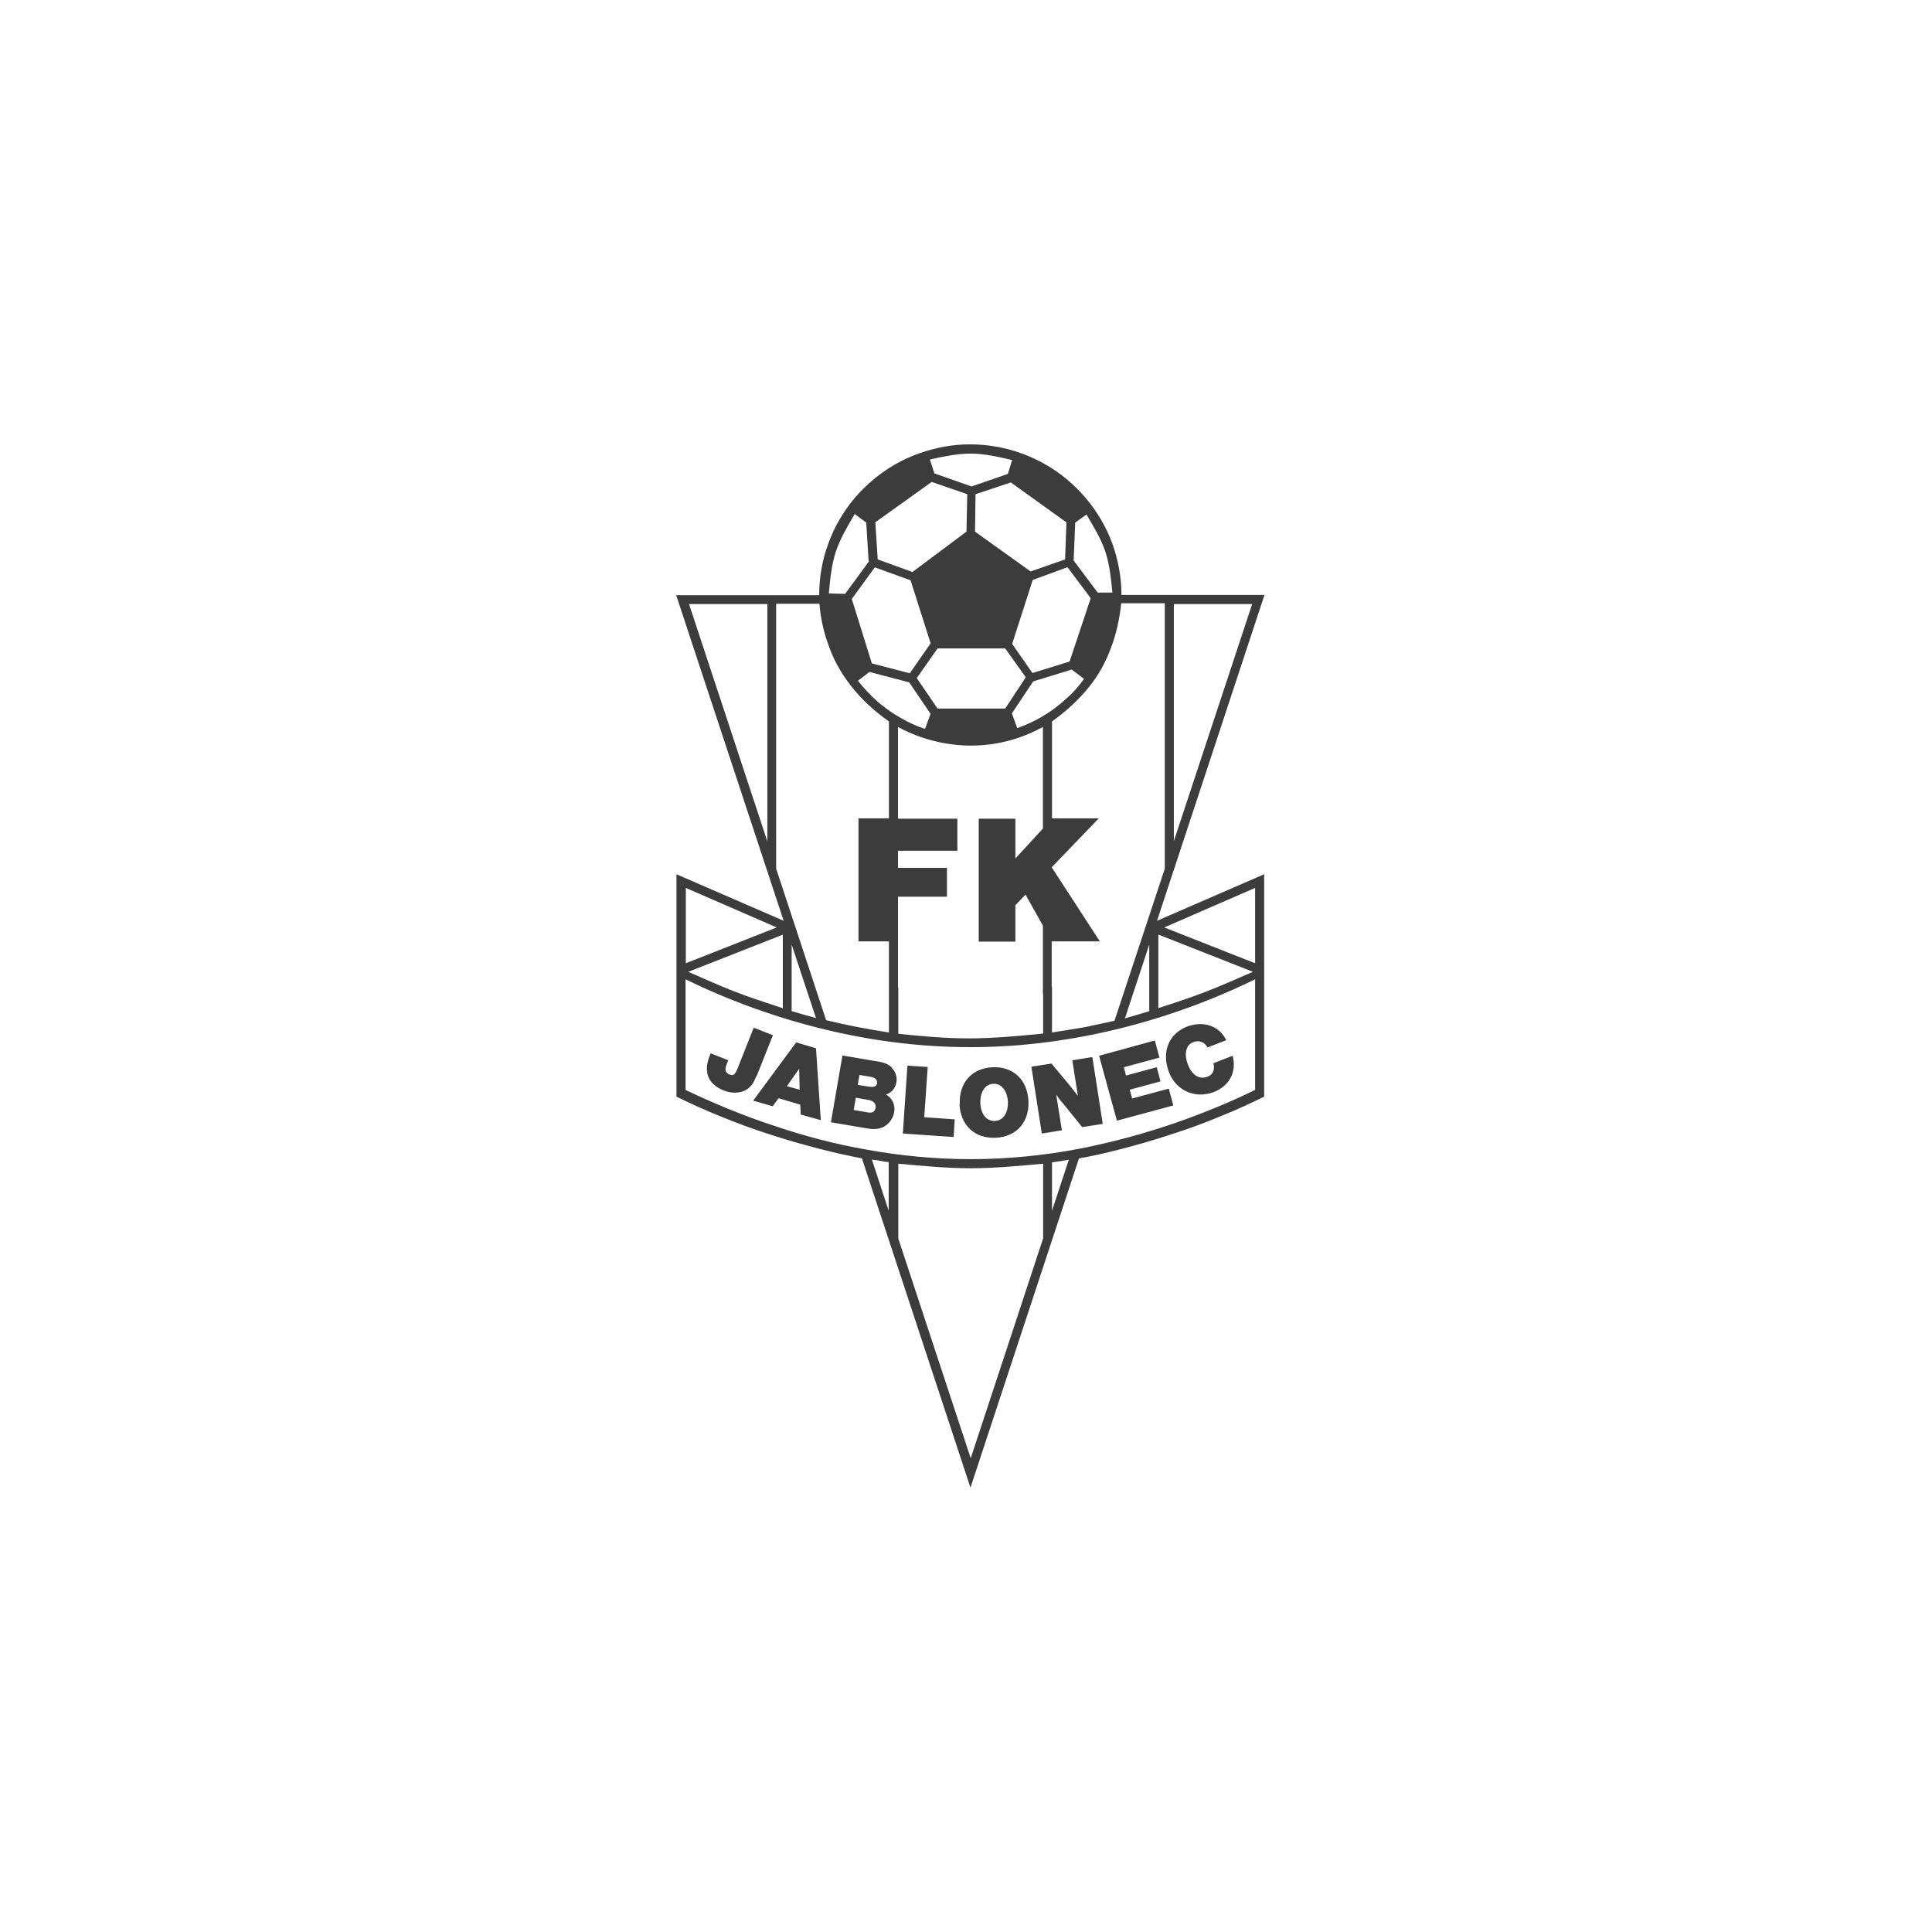 <svg width="45" height="45" viewBox="0 0 45 45" fill="none" xmlns="http://www.w3.org/2000/svg">
<path d="M27.229 24.976C27.397 25.406 27.839 25.599 28.269 25.437C28.636 25.294 28.81 24.964 28.711 24.59L28.263 24.765C28.3 24.914 28.256 25.026 28.132 25.076C27.939 25.151 27.771 25.051 27.671 24.802C27.572 24.547 27.621 24.335 27.796 24.273C27.933 24.223 28.051 24.267 28.126 24.397L28.561 24.229C28.406 23.893 28.026 23.768 27.646 23.912C27.217 24.08 27.049 24.515 27.229 24.976ZM25.598 24.584L26.015 26.103L27.329 25.748L27.223 25.356L26.37 25.586L26.314 25.381L27.03 25.188L26.943 24.858L26.227 25.051L26.177 24.858L27.005 24.634L26.899 24.235L25.604 24.59L25.598 24.584ZM24.496 24.771L24.023 24.846L24.266 26.402L24.733 26.327L24.602 25.499C24.671 25.599 24.727 25.667 24.783 25.729L25.206 26.252L25.685 26.178L25.443 24.621L24.976 24.696L25.106 25.524C25.038 25.437 24.963 25.343 24.92 25.288L24.496 24.777V24.771ZM22.834 25.692C22.828 25.431 22.946 25.25 23.139 25.244C23.563 25.225 23.606 26.097 23.17 26.109C22.977 26.115 22.847 25.954 22.834 25.692ZM22.349 25.711C22.367 26.203 22.697 26.52 23.183 26.501C23.668 26.483 23.973 26.146 23.955 25.655C23.936 25.157 23.606 24.839 23.127 24.858C22.641 24.877 22.336 25.213 22.355 25.711M21.135 24.827L21.029 26.402L22.212 26.483L22.237 26.072L21.527 26.022L21.608 24.852L21.135 24.821V24.827ZM17.624 25.063L18.003 24.111L17.555 23.937L17.176 24.895C17.119 25.032 17.076 25.063 16.989 25.026C16.833 24.964 16.914 24.814 16.964 24.696L16.553 24.534C16.541 24.553 16.541 24.572 16.534 24.578C16.379 24.97 16.485 25.25 16.858 25.399C17.045 25.474 17.269 25.474 17.431 25.35C17.512 25.281 17.555 25.219 17.617 25.063M18.626 25.381L18.327 25.3L18.614 24.895L18.626 25.387V25.381ZM18.651 25.96L19.118 26.09L19.006 24.416L18.545 24.279L17.543 25.636L17.997 25.767L18.134 25.58L18.639 25.729L18.651 25.96ZM20.431 25.225C20.413 25.337 20.301 25.319 20.213 25.306L19.977 25.269L20.02 25.038L20.251 25.076C20.332 25.088 20.444 25.119 20.425 25.225M19.933 25.568L20.213 25.617C20.307 25.63 20.413 25.68 20.394 25.798C20.375 25.904 20.319 25.935 20.176 25.904L19.884 25.854L19.933 25.568ZM20.78 24.87C20.693 24.79 20.612 24.746 20.388 24.715L19.622 24.584L19.354 26.14L20.126 26.271C20.238 26.29 20.301 26.302 20.375 26.296C20.799 26.296 21.017 25.723 20.637 25.493C20.898 25.412 20.967 25.07 20.774 24.877M27.341 14.07H29.165L27.341 19.591V14.07ZM27.13 20.233L25.959 23.775C25.735 23.825 25.511 23.874 25.268 23.924C25.026 23.968 24.764 24.005 24.503 24.049V22.984H24.297V24.074C23.718 24.13 23.139 24.186 22.579 24.186C22.019 24.186 21.471 24.136 20.923 24.08V23.003H20.911L20.705 22.99V24.049C20.22 23.974 19.728 23.881 19.242 23.762L18.078 20.233V14.063H19.087C19.112 14.387 19.18 14.711 19.298 15.028C19.41 15.352 19.578 15.663 19.815 15.968C20.052 16.273 20.363 16.566 20.705 16.803V19.062H19.996V21.926H20.705V23.134L20.917 23.078V20.886H22.056V20.214H20.917V19.816H22.299V19.069H20.917V16.933C21.608 17.307 22.417 17.45 23.183 17.319C23.569 17.257 23.948 17.12 24.291 16.933V19.299L23.65 19.996V19.069H22.797V21.932H23.65V21.085L23.886 20.837L24.291 21.559V23.152L24.366 23.177L24.459 23.215L24.496 23.252V21.926H25.617L24.496 20.201L25.592 19.062H24.503V17.805V16.803C24.832 16.572 25.131 16.292 25.362 16.006C25.592 15.719 25.748 15.433 25.872 15.103C25.997 14.779 26.078 14.418 26.115 14.051H27.13V20.214V20.233ZM25.903 13.802H25.567L25.007 13.055L25.044 12.171L25.306 11.984C25.474 12.271 25.648 12.551 25.748 12.856C25.847 13.161 25.878 13.478 25.91 13.802M24.864 13.211L25.405 13.933L24.913 15.408L24.048 15.676L23.575 14.997L24.054 13.509L24.864 13.211ZM24.839 12.171L24.808 13.03L24.005 13.31L22.71 12.383L22.722 11.511L23.544 11.237L24.845 12.171H24.839ZM23.575 10.714L23.475 11.038L22.629 11.331L21.764 11.026L21.658 10.702C21.975 10.633 22.293 10.565 22.61 10.565C22.928 10.565 23.251 10.64 23.569 10.714M21.701 11.225L22.529 11.511L22.511 12.383L21.253 13.323L20.444 13.03L20.388 12.165L21.701 11.225ZM21.676 16.622L21.546 16.977C21.346 16.915 21.16 16.828 20.967 16.715C20.78 16.61 20.593 16.473 20.425 16.329C20.263 16.18 20.114 16.024 19.983 15.856L20.251 15.651L21.178 15.894L21.676 16.628V16.622ZM24.073 15.869L24.963 15.595L25.25 15.813C25.125 15.987 24.982 16.149 24.814 16.292C24.652 16.442 24.465 16.578 24.272 16.691C24.085 16.803 23.892 16.89 23.693 16.958L23.569 16.616L24.067 15.869H24.073ZM23.413 16.504H21.838L21.353 15.794L21.838 15.103H23.413L23.892 15.775L23.413 16.504ZM20.381 13.217L21.209 13.516L21.676 14.985L21.191 15.682L20.307 15.452L19.84 13.951L20.375 13.217H20.381ZM20.245 13.068L19.684 13.833L19.305 13.821C19.336 13.491 19.367 13.161 19.466 12.856C19.566 12.551 19.74 12.258 19.908 11.972L20.176 12.171L20.232 13.068H20.245ZM17.873 19.598L16.049 14.07H17.873V19.598ZM18.439 23.551V22.001L19.006 23.712C18.819 23.663 18.626 23.607 18.439 23.551ZM26.202 23.719L26.768 22.001V23.551C26.582 23.613 26.389 23.663 26.202 23.719ZM20.406 24.217C21.907 24.453 23.388 24.447 24.87 24.204C26.358 23.962 27.846 23.488 29.234 22.81V25.387C28.648 25.673 28.045 25.922 27.366 26.159C26.694 26.389 25.941 26.601 25.137 26.757C24.328 26.912 23.463 26.999 22.623 26.999C21.782 26.999 20.973 26.919 20.213 26.782C19.454 26.651 18.75 26.464 18.047 26.227C17.344 25.997 16.646 25.711 15.968 25.387V22.81C17.381 23.501 18.906 23.98 20.406 24.217ZM18.228 23.482C17.854 23.358 17.481 23.239 17.113 23.096C16.746 22.953 16.385 22.791 16.03 22.636L18.234 21.77V23.482H18.228ZM18.091 21.602L15.974 22.436V20.681L18.091 21.602ZM20.313 27.012C20.319 27.012 20.326 27.012 20.332 27.012C20.338 27.012 20.344 27.012 20.375 27.018C20.406 27.018 20.469 27.03 20.525 27.043C20.581 27.055 20.643 27.062 20.699 27.068V28.201L20.307 27.006L20.313 27.012ZM20.923 27.105C21.483 27.155 22.044 27.211 22.61 27.211C23.177 27.211 23.737 27.155 24.297 27.105V28.842L22.61 33.965L20.923 28.848V27.105ZM24.503 27.074C24.633 27.055 24.764 27.037 24.895 27.012L24.503 28.201V27.074ZM29.234 22.436L27.117 21.602L29.234 20.681V22.436ZM26.986 21.77L29.184 22.636C28.823 22.791 28.462 22.953 28.095 23.096C27.727 23.239 27.354 23.358 26.98 23.482V21.77H26.986ZM29.452 13.858H26.121C26.121 13.453 26.046 13.049 25.91 12.663C25.766 12.277 25.561 11.922 25.293 11.605C25.026 11.293 24.708 11.019 24.353 10.82C23.643 10.409 22.791 10.26 21.994 10.403C21.595 10.478 21.197 10.615 20.842 10.82C20.487 11.026 20.17 11.293 19.902 11.605C19.641 11.916 19.429 12.283 19.292 12.663C19.149 13.049 19.081 13.453 19.081 13.864H15.75L18.253 21.447L15.756 20.363V25.543C16.099 25.711 16.441 25.866 16.802 26.01C17.163 26.159 17.537 26.296 17.923 26.42C18.315 26.551 18.726 26.663 19.081 26.757C19.442 26.85 19.759 26.919 20.076 26.981L22.604 34.65L25.131 26.981C25.43 26.931 25.729 26.862 26.09 26.769C26.451 26.676 26.874 26.557 27.285 26.42C27.696 26.29 28.095 26.14 28.449 25.991C28.81 25.848 29.128 25.698 29.445 25.543V20.363L26.949 21.447L29.452 13.858Z" fill="#3C3C3C"/>
</svg>

